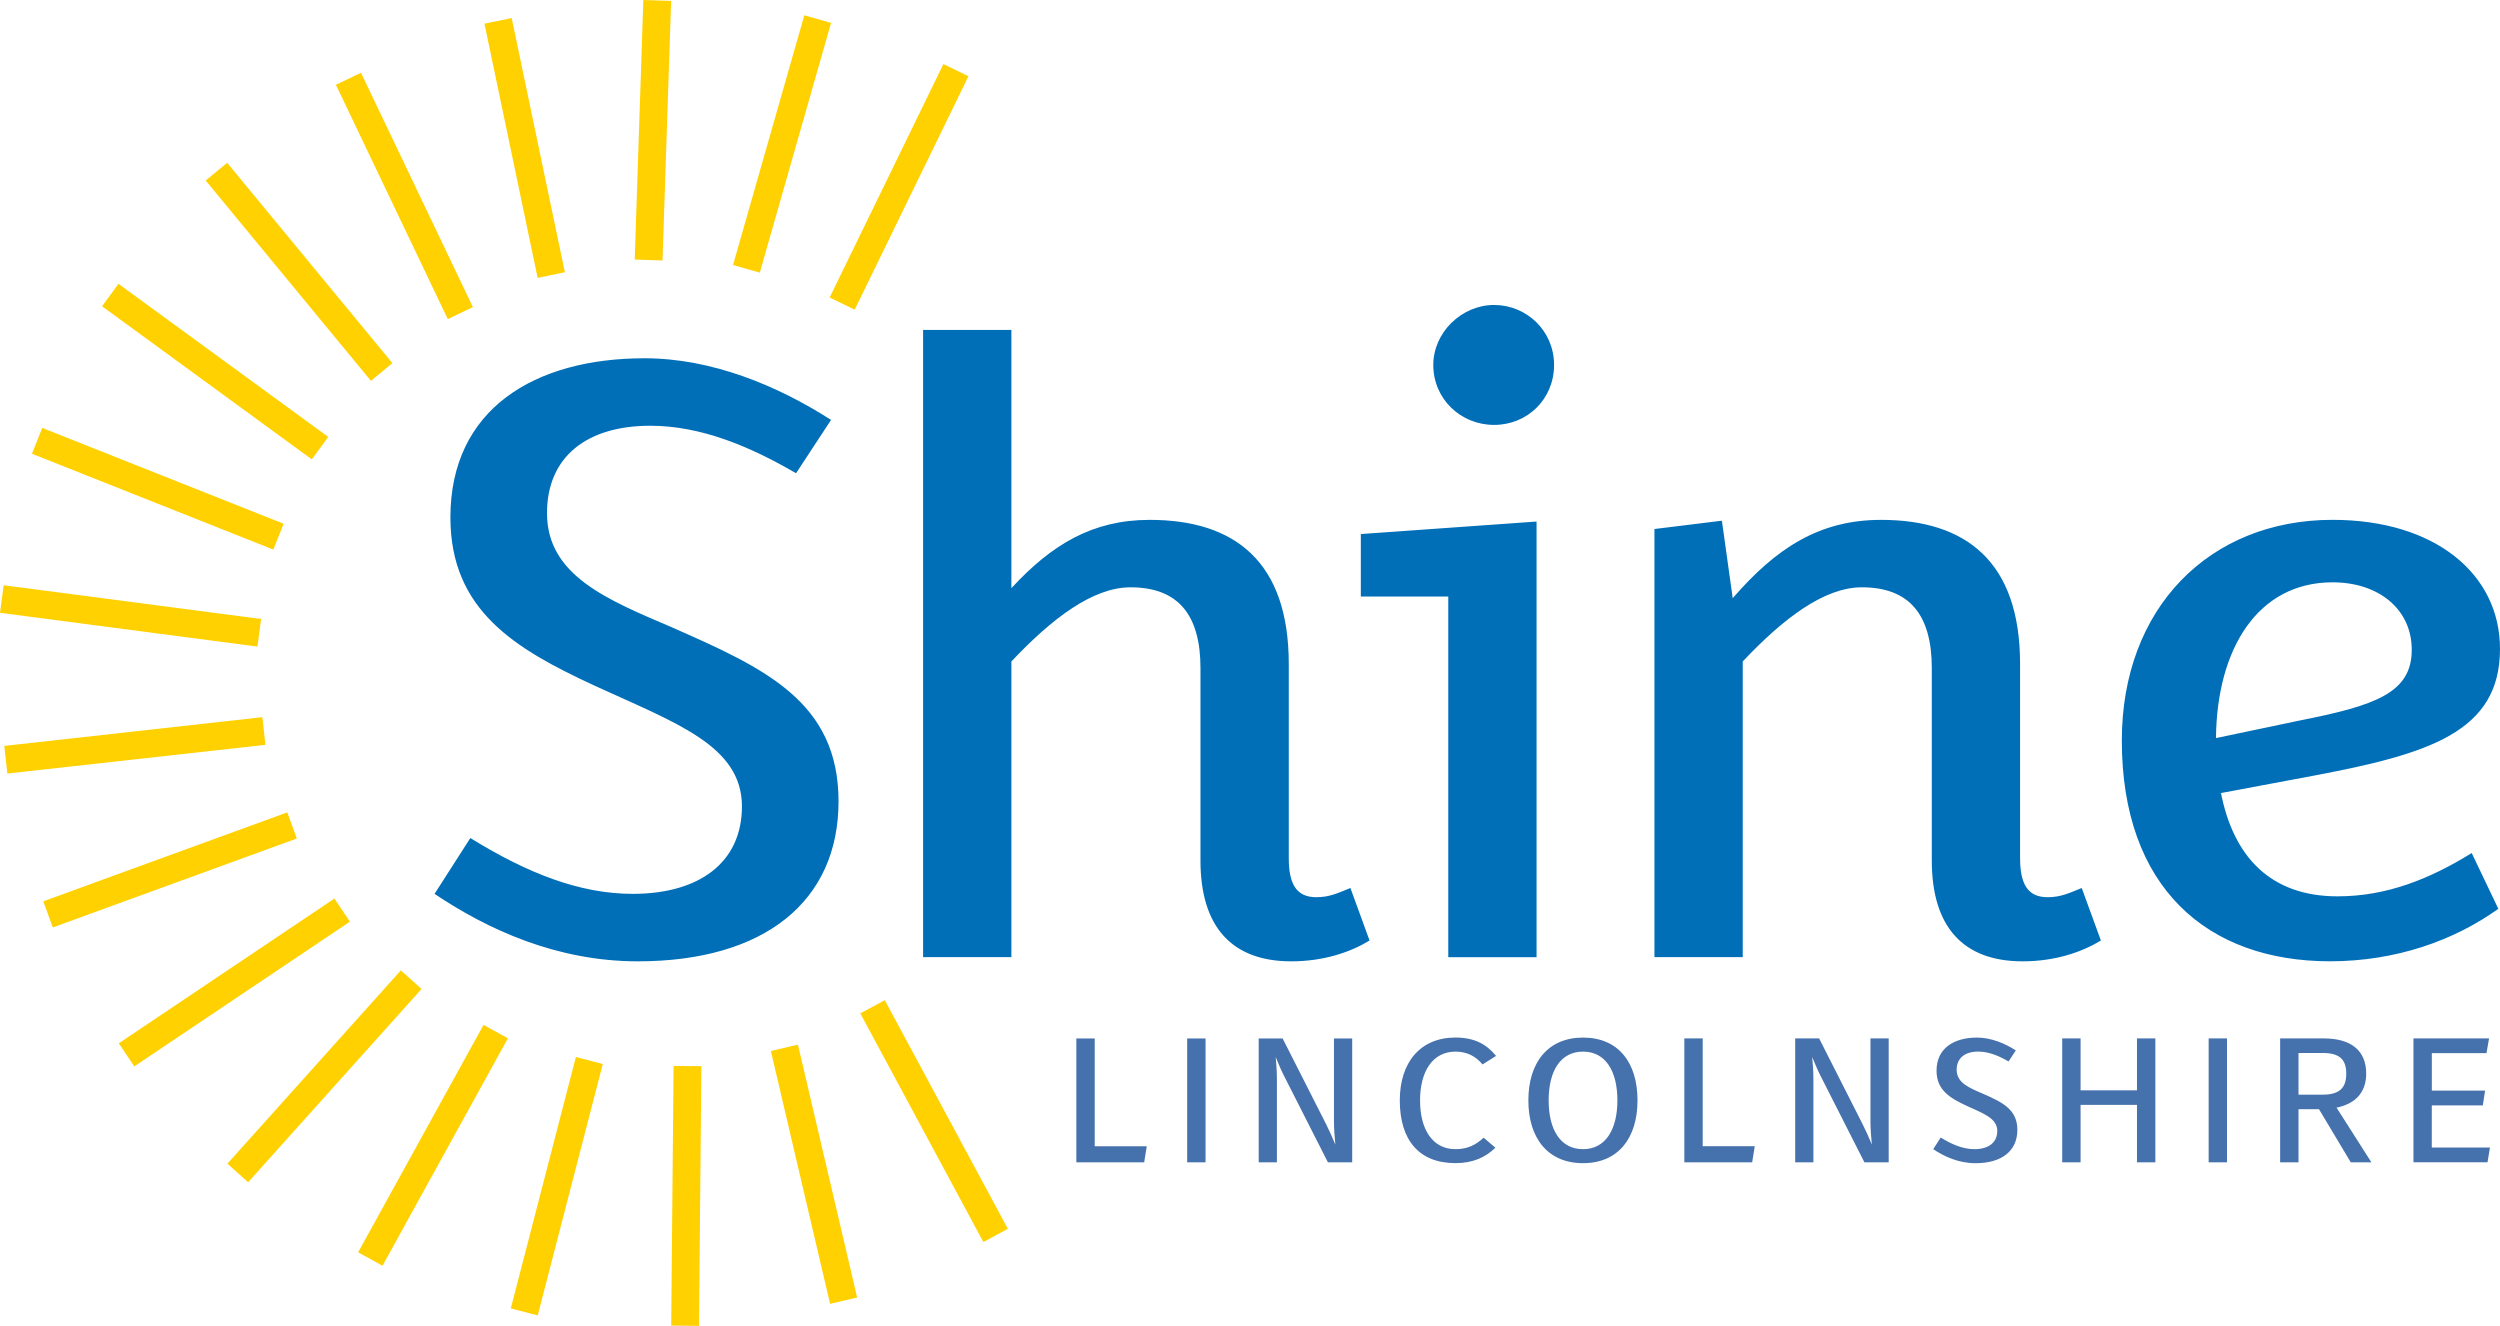 <svg xmlns="http://www.w3.org/2000/svg" id="Layer_1" data-name="Layer 1" viewBox="0 0 715.8 379.62"><defs><style>      .cls-1 {        fill: #006fb8;      }      .cls-2 {        fill: #ffd100;      }      .cls-3 {        fill: #4571ac;      }    </style></defs><path class="cls-1" d="M667.87,166.73c13.12,0,22.66,7.63,22.66,19.32,0,12.4-10.49,15.98-32.2,20.27l-23.85,5.01c.24-25.52,11.92-44.6,33.39-44.6m39.83,77.51c-11.92,7.39-24.32,12.4-38.4,12.4-19.32,0-29.81-11.45-33.39-29.57l26.71-5.01c32.68-6.2,53.18-12.4,53.18-36.25,0-21.46-18.6-36.97-47.94-36.97-35.3,0-60.34,25.28-60.34,63.2,0,41.97,24.33,63.2,59.62,63.2,18.84,0,35.54-5.96,48.18-15.03l-7.63-15.98Zm-234-92.77v122.58h25.28v-84.66c11.69-12.4,23.37-21.23,34.1-21.23,13.83,0,20.03,8.11,20.03,23.14v55.09c0,19.08,9.06,28.86,26,28.86,9.3,0,16.93-2.62,22.42-5.96l-5.49-15.03c-3.58,1.43-5.96,2.63-9.78,2.63-5.72,0-7.87-3.82-7.87-11.21v-55.57c0-29.34-15.5-41.26-39.83-41.26-17.65,0-30.05,8.11-42.45,22.42l-3.1-22.18-19.32,2.38Zm-63.32-46.98c0,9.78,7.87,17.17,17.41,17.17s17.17-7.39,17.17-17.17-7.87-17.17-17.17-17.17-17.41,7.87-17.41,17.17m-20.75,48.41v17.89h25.04v103.27h25.28v-124.73l-50.32,3.58Zm-2.98,101.36c-3.58,1.43-5.96,2.63-9.78,2.63-5.72,0-7.87-3.82-7.87-11.21v-55.57c0-29.34-15.5-41.26-39.83-41.26-16.45,0-28.14,7.15-39.59,19.55V94.47h-25.28v179.58h25.28v-84.66c11.69-12.4,23.37-21.23,34.11-21.23,13.83,0,20.03,8.11,20.03,23.14v55.09c0,19.08,9.06,28.86,25.99,28.86,9.3,0,16.94-2.62,22.42-5.96l-5.48-15.03ZM237.95,120.23c-15.26-9.78-34.11-17.65-53.42-17.65-31.48,0-55.57,14.55-55.57,45.55,0,26.71,18.6,37.68,41.26,48.18,23.37,10.73,42.21,17.17,42.21,34.58,0,16.21-12.4,25.04-31.25,25.04-15.26,0-30.29-5.96-46.51-15.98l-10.25,15.98c15.26,10.25,35.06,19.32,58.19,19.32,36.25,0,57.48-17.17,57.48-45.79s-21.23-38.16-47.7-49.84c-18.37-7.87-35.77-14.79-35.77-32.68,0-16.21,11.45-25.04,29.57-25.04,14.55,0,28.62,5.96,41.74,13.6l10.01-15.26Z"></path><path class="cls-2" d="M281.56,355.62l-35.24-65.47,7.01-3.78,35.24,65.47-7.01,3.78Zm-36.14,15.88l-16.96-72.4-7.75,1.82,16.96,72.4,7.75-1.82Zm-53.24,8.05l7.96,.07,.68-74.35-7.96-.07-.68,74.35Zm-45.93-4.92l7.71,2,18.63-71.98-7.71-2-18.63,71.98Zm-36.73-12.23l35.9-65.11-6.97-3.84-35.91,65.11,6.98,3.85Zm-38.48-23.9l49.66-55.34-5.93-5.32-49.66,55.34,5.93,5.32Zm-32.59-33.17l61.73-41.44-4.44-6.61-61.73,41.44,4.44,6.61Zm-23.33-39.79l69.86-25.46-2.73-7.48-69.86,25.46,2.73,7.48ZM1.22,213.57l.88,7.91,73.9-8.22-.88-7.92L1.22,213.57Zm-1.22-38.11l73.72,9.67,1.04-7.9L1.04,167.57l-1.04,7.9Zm9.15-45.54l69.11,27.44,2.94-7.4L12.09,122.52l-2.94,7.4Zm20.07-42.23l60.06,43.84,4.7-6.43-60.06-43.84-4.7,6.43Zm29.67-36.01l47.31,57.36,6.15-5.07-47.31-57.36-6.15,5.07Zm37.28-27.42l32.04,67.1,7.19-3.43L103.36,20.84l-7.19,3.43ZM138.71,6.79l15.23,72.78,7.79-1.63L146.5,5.16l-7.79,1.63ZM184.2,0l-2.47,74.31,7.96,.27L192.16,.26l-7.96-.26Zm46.09,4.38l-20.41,71.5,7.66,2.19L237.95,6.56l-7.66-2.19Zm46.99,17.45l-7.16-3.49-32.57,66.84,7.16,3.49,32.57-66.84Z"></path><path class="cls-3" d="M696.27,328.57v-12.08h14.61l.65-4.22h-15.25v-10.74h15.65l.74-4.22h-21.65v35.47h21.21l.69-4.22h-16.64Zm-31.25-27.08c4.72,0,6.76,1.74,6.76,5.92s-2.04,6.01-6.76,6.01h-6.91v-11.93h6.91Zm-12.17-4.17v35.47h5.26v-15.2h5.87l9.09,15.2h5.91l-9.98-15.65c5.12-1.04,8.49-4.12,8.49-9.73,0-6.71-4.42-10.09-12.17-10.09h-12.47Zm-20.47,35.47h5.26v-35.47h-5.26v35.47Zm-20.52-35.47v14.86h-16.15v-14.86h-5.26v35.47h5.26v-16.44h16.15v16.44h5.26v-35.47h-5.26Zm-34.69,3.43c-3.18-2.03-7.1-3.67-11.13-3.67-6.56,0-11.57,3.03-11.57,9.48,0,5.57,3.87,7.85,8.59,10.04,4.87,2.23,8.8,3.58,8.8,7.21,0,3.38-2.59,5.22-6.51,5.22-3.18,0-6.31-1.24-9.69-3.33l-2.14,3.33c3.18,2.13,7.3,4.02,12.12,4.02,7.56,0,11.97-3.57,11.97-9.54s-4.42-7.95-9.93-10.39c-3.83-1.64-7.45-3.08-7.45-6.81,0-3.38,2.38-5.22,6.16-5.22,3.04,0,5.97,1.24,8.7,2.83l2.08-3.18Zm-41.62-3.43v23.79c0,2.09,.2,4.62,.4,6.61-.79-1.94-1.69-3.92-2.63-5.81l-12.47-24.59h-6.85v35.47h5.21v-23.9c0-2.58-.2-4.47-.35-6.26,.85,2.14,1.79,4.27,2.83,6.26l12.13,23.9h6.95v-35.47h-5.21Zm-48.03,30.86v-30.86h-5.26v35.47h19.42l.74-4.61h-14.91Zm-24.43-13.12c0,8.35-3.38,13.97-9.84,13.97s-9.84-5.57-9.84-13.97,3.38-13.96,9.84-13.96,9.84,5.56,9.84,13.96m5.76,0c0-10.88-5.51-17.98-15.6-17.98s-15.65,7.2-15.65,17.98,5.56,17.98,15.65,17.98,15.6-7.2,15.6-17.98m-44.07,10.69c-2.19,2.04-4.57,3.28-8.05,3.28-6.51,0-10.14-5.57-10.14-13.97s3.68-13.96,10.14-13.96c3.33,0,5.81,1.34,7.75,3.67l3.88-2.44c-2.78-3.37-6.21-5.26-11.63-5.26-10.14,0-15.94,7.2-15.94,17.98,0,11.33,5.46,17.98,15.94,17.98,5.02,0,8.65-1.69,11.43-4.42l-3.38-2.88Zm-42.84-28.42v23.79c0,2.09,.2,4.62,.4,6.61-.79-1.94-1.69-3.92-2.63-5.81l-12.47-24.59h-6.85v35.47h5.21v-23.9c0-2.58-.2-4.47-.35-6.26,.84,2.14,1.79,4.27,2.83,6.26l12.13,23.9h6.95v-35.47h-5.21Zm-42.03,35.47h5.26v-35.47h-5.26v35.47Zm-26.47-4.61v-30.86h-5.26v35.47h19.42l.74-4.61h-14.91Z"></path></svg>